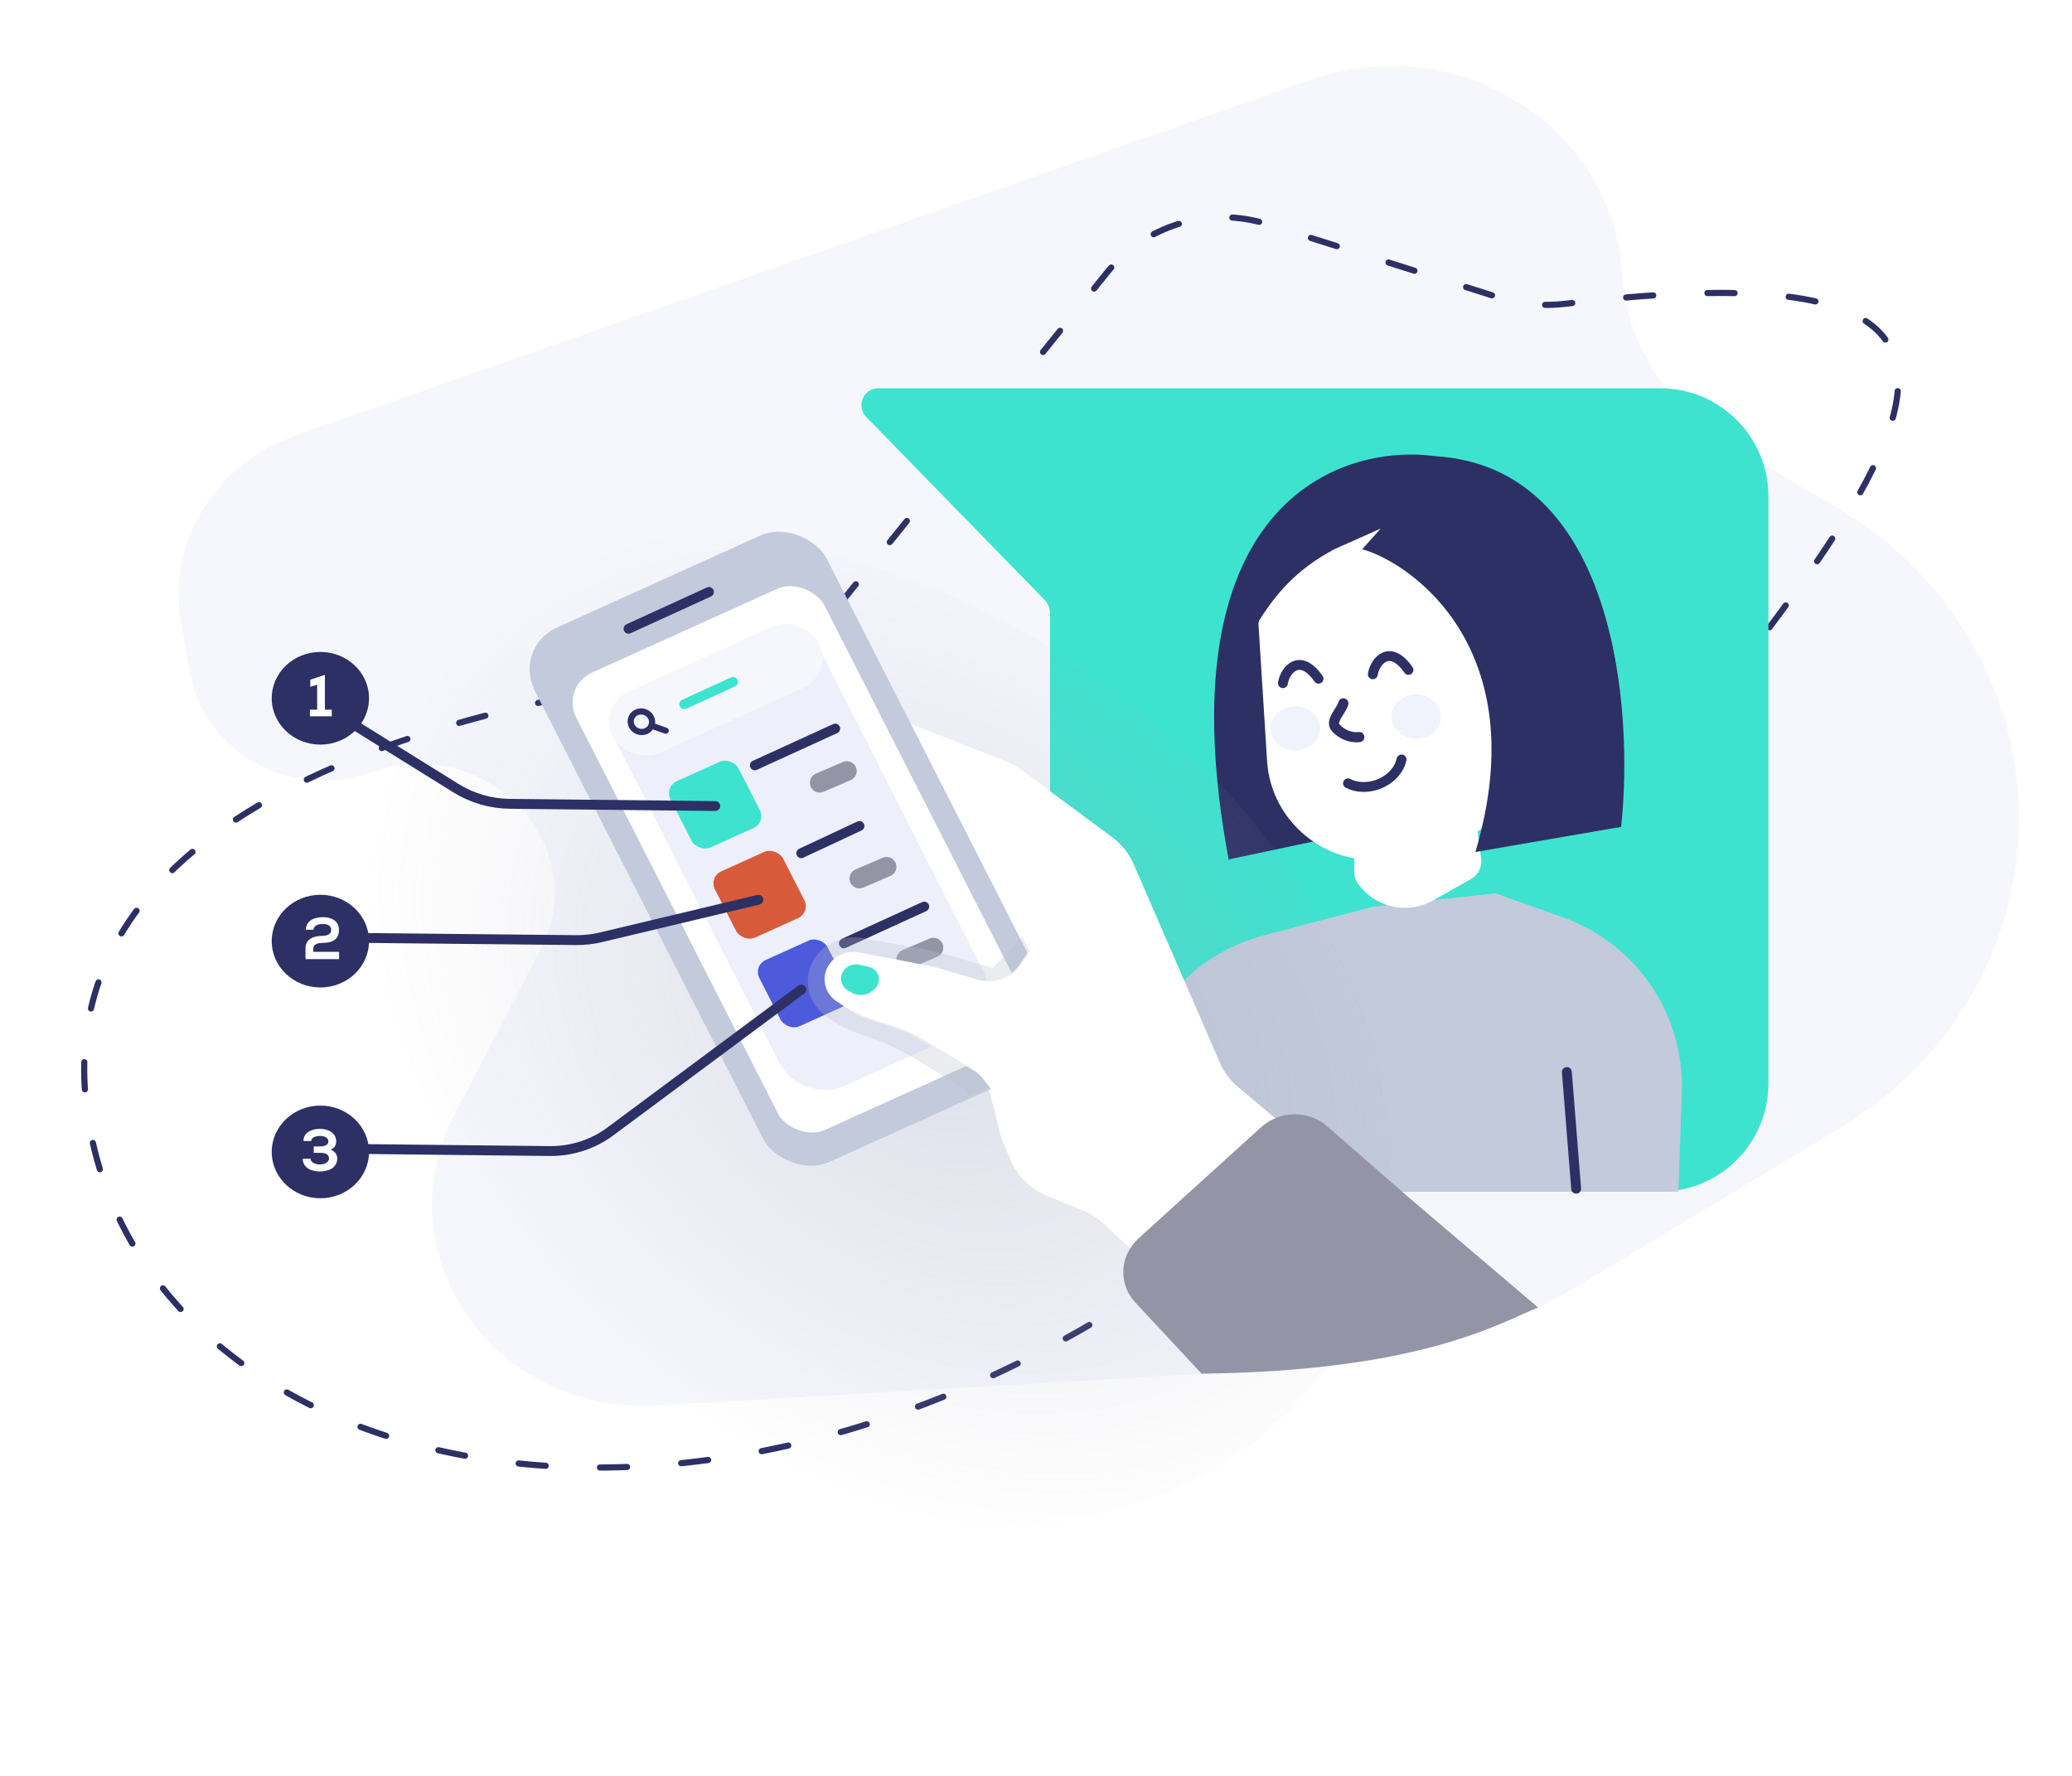 <svg width="420" height="360" viewBox="0 0 420 360" fill="none" xmlns="http://www.w3.org/2000/svg">
<path d="M36.738 126.706C33.68 110.23 43.451 94.035 59.934 88.26L265.882 16.109C295.256 5.818 326.746 25.378 328.715 55.136C329.671 69.582 337.93 82.686 350.865 90.278L372.238 102.823C386.104 110.962 396.942 123.039 403.225 137.354C417.868 170.717 405.121 209.278 373.052 228.624L321.294 259.85C304.312 270.094 284.886 276.08 264.823 277.249L133.05 284.929C100.164 286.845 77.417 254.145 92.084 226.037L109.473 192.71C120.564 171.454 98.581 148.251 75.255 156.593C59.181 162.341 41.576 152.774 38.587 136.667L36.738 126.706Z" fill="#F6F7FD"/>
<path d="M296.031 203.779C383.33 98.972 432.311 47.833 317.37 61.574C312.965 62.101 308.37 61.743 304.141 60.403L256.945 45.45C245.103 41.698 232.171 45.598 224.377 55.272L168.249 124.938C163.023 131.425 155.36 135.397 147.08 136.304C90.666 142.481 7.612 164.162 17.949 227.218C31.905 312.35 184.81 337.304 296.031 203.779Z" stroke="#2D3064" stroke-width="1.25" stroke-linecap="round" stroke-dasharray="5.5 11"/>
<path d="M266.684 78.707L178.038 78.708C175.008 78.708 173.471 82.353 175.586 84.522L211.705 121.567C212.436 122.318 212.846 123.324 212.846 124.373L212.846 219.651C212.846 231.754 222.658 241.566 234.762 241.566L336.539 241.566C348.643 241.566 358.455 231.754 358.455 219.651L358.455 100.623C358.455 88.519 348.643 78.707 336.539 78.707L266.684 78.707Z" fill="#3DE3CF"/>
<path d="M256.131 189.626L278.326 183.787L303.15 181.093L316.814 185.961C331.697 191.264 341.44 205.584 340.909 221.374L340.229 241.566H229.996C226.349 241.566 223.719 238.068 224.733 234.564L230.497 214.641C234.046 202.374 243.781 192.875 256.131 189.626Z" fill="#C2CADB"/>
<path d="M241.876 215.221L244.39 219.712L241.876 240.967M317.605 217.317L319.491 240.967" stroke="#2D3064" stroke-width="2" stroke-linecap="round"/>
<g filter="url(#filter0_i_2548_90711)">
<path d="M278.641 182.29V170.614L300.952 154.748L304.344 179.527C304.573 181.195 303.76 182.834 302.295 183.662L294.606 188.008C289.723 190.767 283.568 189.654 279.961 185.359L279.604 184.933C278.982 184.193 278.641 183.257 278.641 182.29Z" fill="white"/>
</g>
<path d="M308.494 161.634L249.104 174.207L252.247 122.715L308.494 161.634Z" fill="#2D3064"/>
<path d="M254.997 124.962C254.008 109.247 265.115 95.524 280.729 93.169C297.234 90.679 312.954 101.722 316.199 118.087L317.957 126.951C322.411 149.41 307.135 170.704 284.417 173.704L281.086 174.144C268.82 175.763 257.615 166.578 256.841 154.269L254.997 124.962Z" fill="white"/>
<path d="M270.47 111.339C262.242 115.72 258.402 120.915 255.417 125.481C255.19 125.828 255.047 126.222 254.996 126.634L249.103 174.507C235.528 102.418 271.308 89.784 290.895 92.479C327.346 94.634 331.221 143.472 328.603 167.621L299.065 172.711C311.32 131.397 285.868 114.034 276.127 111.339L279.866 107.148L270.47 111.339Z" fill="#2D3064"/>
<path d="M284.092 153.955C283.693 155.902 282.156 157.769 279.858 158.794C277.56 159.82 275.071 159.75 273.245 158.796" stroke="#2D3064" stroke-width="2" stroke-linecap="round" stroke-linejoin="round"/>
<path d="M275.534 149.422C273.891 149.61 272.078 148.97 270.783 147.581C269.489 146.193 271.913 144.111 272.303 142.578" stroke="#2D3064" stroke-width="2.055" stroke-linecap="round" stroke-linejoin="round"/>
<ellipse cx="287.071" cy="145.272" rx="5.028" ry="4.491" fill="#F0F3FB"/>
<ellipse cx="262.562" cy="147.668" rx="5.028" ry="4.491" fill="#F0F3FB"/>
<path d="M260.047 138.487C260.466 135.793 263.503 132.2 267.274 137.589" stroke="#2D3064" stroke-width="2" stroke-linecap="round"/>
<path d="M278.273 136.692C278.692 133.997 281.729 130.405 285.5 135.794" stroke="#2D3064" stroke-width="2" stroke-linecap="round"/>
<path d="M65.169 138.975C95.639 99.053 165.632 98.068 221.502 136.773C277.373 175.479 297.964 239.219 267.494 279.141C237.024 319.063 167.031 320.048 111.161 281.343C55.29 242.637 34.699 178.897 65.169 138.975Z" fill="url(#paint0_radial_2548_90711)" fill-opacity="0.3"/>
<path d="M203.808 154.278L181.829 145.654L202.872 230.368L204.758 235.014C206.09 238.295 208.732 240.925 212.108 242.33L219.672 245.478C221.207 246.116 222.605 247.015 223.801 248.131L243.517 266.529C249.192 271.825 258.398 271.477 263.749 265.764L272.474 256.45C277.694 250.878 277.208 242.361 271.392 237.485L250.951 220.35C249.366 219.021 248.122 217.363 247.312 215.499L229.757 175.097C228.84 172.985 227.367 171.141 225.479 169.742L207.026 156.058C206.043 155.329 204.96 154.73 203.808 154.278Z" fill="white"/>
<g filter="url(#filter1_i_2548_90711)">
<path d="M198.31 173.438L213.581 185.576L214.421 227.928L208.128 223.593L188.851 210.485L198.31 173.438Z" fill="white"/>
</g>
<g filter="url(#filter2_i_2548_90711)">
<path d="M233.697 242.972L221.994 246.441L236.513 259.863L238.176 246.525C238.474 244.131 236.111 242.257 233.697 242.972Z" fill="white"/>
</g>
<rect width="64.948" height="121.598" rx="9.849" transform="matrix(0.911 -0.412 0.454 0.891 103.938 131.256)" fill="#C2CADB"/>
<rect width="55.222" height="104.043" rx="7.035" transform="matrix(0.911 -0.412 0.454 0.891 113.623 139.225)" fill="white"/>
<path d="M127.403 127.456L143.699 120.004" stroke="#2D3064" stroke-width="2" stroke-linecap="round"/>
<path d="M123.867 148.399L165.168 129.697L199.218 196.636C201.685 201.485 199.667 207.235 194.711 209.479L171.357 220.055C166.401 222.299 160.384 220.187 157.917 215.338L123.867 148.399Z" fill="#EDEFFB"/>
<rect width="45.828" height="13.933" rx="6.967" transform="matrix(0.911 -0.413 0.453 0.892 121.074 143.086)" fill="#F6F7FD"/>
<path d="M131.954 145.428C132.487 146.474 132.052 147.715 130.978 148.2C129.904 148.684 128.602 148.228 128.068 147.182C127.534 146.136 127.97 144.894 129.044 144.41C130.117 143.925 131.42 144.382 131.954 145.428Z" stroke="#2D3064" stroke-width="1.256"/>
<path d="M132.52 147.27L134.942 148.118" stroke="#2D3064" stroke-width="1.256" stroke-linecap="round"/>
<path d="M138.695 142.759L148.589 138.235" stroke="#3DE3CF" stroke-width="2" stroke-linecap="round"/>
<rect width="15.177" height="15.076" rx="2.814" transform="matrix(0.911 -0.412 0.454 0.891 134.62 159.52)" fill="#3DE3CF"/>
<rect width="15.177" height="15.076" rx="2.814" transform="matrix(0.911 -0.412 0.454 0.891 143.641 177.794)" fill="#D75B3B"/>
<rect width="15.177" height="15.076" rx="2.814" transform="matrix(0.911 -0.412 0.454 0.891 152.651 195.761)" fill="#4C5ADB"/>
<path d="M153.005 155.146L169.301 147.694" stroke="#2D3064" stroke-width="2" stroke-linecap="round"/>
<path d="M166.161 158.667L171.657 156.302" stroke="#9395A7" stroke-width="4" stroke-linecap="round"/>
<path d="M174.21 178.09L179.706 175.725" stroke="#9395A7" stroke-width="4" stroke-linecap="round"/>
<path d="M183.713 194.464L189.208 192.099" stroke="#9395A7" stroke-width="4" stroke-linecap="round"/>
<path d="M144.988 163.396L103.323 162.949C99.474 162.908 95.691 161.805 92.414 159.768L64.938 142.688" stroke="#2D3064" stroke-width="2" stroke-linecap="round" stroke-linejoin="round"/>
<path d="M153.722 182.394L121.79 190.013C120.155 190.403 118.471 190.592 116.778 190.575L65.608 190.057" stroke="#2D3064" stroke-width="2" stroke-linecap="round" stroke-linejoin="round"/>
<path d="M162.427 200.6L123.691 229.385C120.178 231.996 115.847 233.385 111.372 233.336L65.016 232.833" stroke="#2D3064" stroke-width="2" stroke-linecap="round" stroke-linejoin="round"/>
<path d="M171.052 191.232L187.348 183.78" stroke="#2D3064" stroke-width="2" stroke-linecap="round"/>
<path d="M162.418 172.957L174.219 167.441" stroke="#2D3064" stroke-width="2" stroke-linecap="round"/>
<path d="M206.815 195.371L213.719 184.92L232.892 208.242L239.831 227.044L227.039 238.803L208.467 230.342L199.175 218.611C198.58 217.86 197.837 217.227 196.987 216.747L183.924 209.374C183.498 209.135 183.05 208.935 182.583 208.778L173.915 205.86L169.585 203.002C166.878 201.215 166.323 197.606 168.37 195.101C169.726 193.441 171.943 192.648 174.089 193.058L189.187 195.94L197.966 198.529C201.301 199.512 204.937 198.215 206.815 195.371Z" fill="white"/>
<g style="mix-blend-mode:multiply" opacity="0.3">
<path d="M206.857 195.585L208.742 192.894L207.227 189.874L201.312 196.206L189.683 192.894L174.858 190.163C171.427 189.531 167.895 190.806 165.728 193.458C162.564 197.332 163.255 202.888 167.274 205.867L167.929 206.353C169.575 207.574 171.408 208.549 173.365 209.244L176.807 210.466C179.738 211.507 182.542 212.841 185.174 214.445L195.571 220.78L196.457 222.007L200.457 220.16L199.076 218.462C198.544 217.807 197.899 217.245 197.167 216.799L187.917 211.162C185.264 209.545 182.378 208.302 179.348 207.469C175.913 206.525 172.667 205.054 169.737 203.113L169.575 203.006C166.872 201.216 166.32 197.608 168.366 195.103C169.724 193.441 171.943 192.648 174.091 193.058L189.185 195.939L198.122 198.575C201.383 199.536 204.942 198.318 206.857 195.585Z" fill="#BABECC"/>
</g>
<path d="M176.054 195.979L174.142 195.569C173.015 195.327 171.836 195.733 171.12 196.61C170.005 197.975 170.394 199.951 171.945 200.809L172.772 201.266C174.119 202.011 175.83 201.806 176.964 200.764L177.32 200.437C177.907 199.897 178.219 199.14 178.172 198.367C178.102 197.205 177.241 196.233 176.054 195.979Z" fill="#3DE3CF"/>
<path d="M268.996 228.301L285.547 242.733L311.778 265.046C304.259 268.011 288.477 277.932 243.562 278.464L230.144 264.056C226.644 260.298 226.932 254.529 230.794 251.026L255.636 228.494C259.387 225.092 265.219 225.007 268.996 228.301Z" fill="#9395A7"/>
<ellipse cx="64.94" cy="141.551" rx="9.862" ry="9.395" fill="#2D3064"/>
<path d="M62.823 145.203H67.251V143.859H65.859V136.803L62.895 137.787V139.227L64.287 138.819V143.859H62.823V145.203Z" fill="white"/>
<ellipse cx="64.94" cy="190.781" rx="9.862" ry="9.395" fill="#2D3064"/>
<path d="M63.536 188.469C63.572 187.629 64.52 187.293 65.444 187.293C66.416 187.329 67.136 187.629 67.136 188.553C67.136 189.525 65.972 189.717 65.336 189.717C63.68 189.717 61.928 190.293 61.928 192.225C61.928 192.969 61.928 193.701 61.928 194.433H68.732V192.957H63.512V192.237C63.512 191.325 64.64 191.145 65.336 191.145C67.1 191.145 68.708 190.653 68.708 188.517C68.708 186.549 67.016 185.925 65.444 185.925C63.836 185.925 62.12 186.489 61.964 188.469H63.536Z" fill="white"/>
<ellipse cx="64.94" cy="233.514" rx="9.862" ry="9.395" fill="#2D3064"/>
<path d="M64.902 233.694C66.414 233.694 66.69 234.318 66.69 234.822C66.69 235.722 65.622 236.058 64.818 236.058C64.134 236.058 62.97 235.758 62.97 234.894H61.374C61.386 236.802 63.21 237.474 64.806 237.474C66.426 237.474 68.358 236.862 68.358 234.81C68.358 233.994 67.794 233.31 66.99 233.046C67.722 232.818 68.154 232.158 68.154 231.39C68.142 229.602 66.438 228.834 64.854 228.834C63.306 228.834 61.506 229.494 61.506 231.306H63.09C63.09 230.538 64.098 230.274 64.842 230.274C66.186 230.274 66.57 230.91 66.57 231.39C66.558 232.17 65.658 232.398 64.806 232.398H63.594V233.694H64.902Z" fill="white"/>
<defs>
<filter id="filter0_i_2548_90711" x="274.532" y="149.269" width="29.85" height="40.246" filterUnits="userSpaceOnUse" color-interpolation-filters="sRGB">
<feFlood flood-opacity="0" result="BackgroundImageFix"/>
<feBlend mode="normal" in="SourceGraphic" in2="BackgroundImageFix" result="shape"/>
<feColorMatrix in="SourceAlpha" type="matrix" values="0 0 0 0 0 0 0 0 0 0 0 0 0 0 0 0 0 0 127 0" result="hardAlpha"/>
<feOffset dx="-4.109" dy="-5.479"/>
<feGaussianBlur stdDeviation="6.849"/>
<feComposite in2="hardAlpha" operator="arithmetic" k2="-1" k3="1"/>
<feColorMatrix type="matrix" values="0 0 0 0 0.176 0 0 0 0 0.188 0 0 0 0 0.392 0 0 0 0.2 0"/>
<feBlend mode="normal" in2="shape" result="effect1_innerShadow_2548_90711"/>
</filter>
<filter id="filter1_i_2548_90711" x="184.742" y="167.959" width="29.678" height="59.969" filterUnits="userSpaceOnUse" color-interpolation-filters="sRGB">
<feFlood flood-opacity="0" result="BackgroundImageFix"/>
<feBlend mode="normal" in="SourceGraphic" in2="BackgroundImageFix" result="shape"/>
<feColorMatrix in="SourceAlpha" type="matrix" values="0 0 0 0 0 0 0 0 0 0 0 0 0 0 0 0 0 0 127 0" result="hardAlpha"/>
<feOffset dx="-4.109" dy="-5.479"/>
<feGaussianBlur stdDeviation="6.849"/>
<feComposite in2="hardAlpha" operator="arithmetic" k2="-1" k3="1"/>
<feColorMatrix type="matrix" values="0 0 0 0 0.176 0 0 0 0 0.188 0 0 0 0 0.392 0 0 0 0.2 0"/>
<feBlend mode="normal" in2="shape" result="effect1_innerShadow_2548_90711"/>
</filter>
<filter id="filter2_i_2548_90711" x="217.885" y="237.339" width="20.316" height="22.524" filterUnits="userSpaceOnUse" color-interpolation-filters="sRGB">
<feFlood flood-opacity="0" result="BackgroundImageFix"/>
<feBlend mode="normal" in="SourceGraphic" in2="BackgroundImageFix" result="shape"/>
<feColorMatrix in="SourceAlpha" type="matrix" values="0 0 0 0 0 0 0 0 0 0 0 0 0 0 0 0 0 0 127 0" result="hardAlpha"/>
<feOffset dx="-4.109" dy="-5.479"/>
<feGaussianBlur stdDeviation="6.849"/>
<feComposite in2="hardAlpha" operator="arithmetic" k2="-1" k3="1"/>
<feColorMatrix type="matrix" values="0 0 0 0 0.176 0 0 0 0 0.188 0 0 0 0 0.392 0 0 0 0.2 0"/>
<feBlend mode="normal" in2="shape" result="effect1_innerShadow_2548_90711"/>
</filter>
<radialGradient id="paint0_radial_2548_90711" cx="0" cy="0" r="1" gradientUnits="userSpaceOnUse" gradientTransform="translate(186.984 209.058) rotate(-52.648) scale(90.933 122.936)">
<stop stop-color="#A6AABE"/>
<stop offset="1" stop-color="#A6AABE" stop-opacity="0"/>
</radialGradient>
</defs>
</svg>
